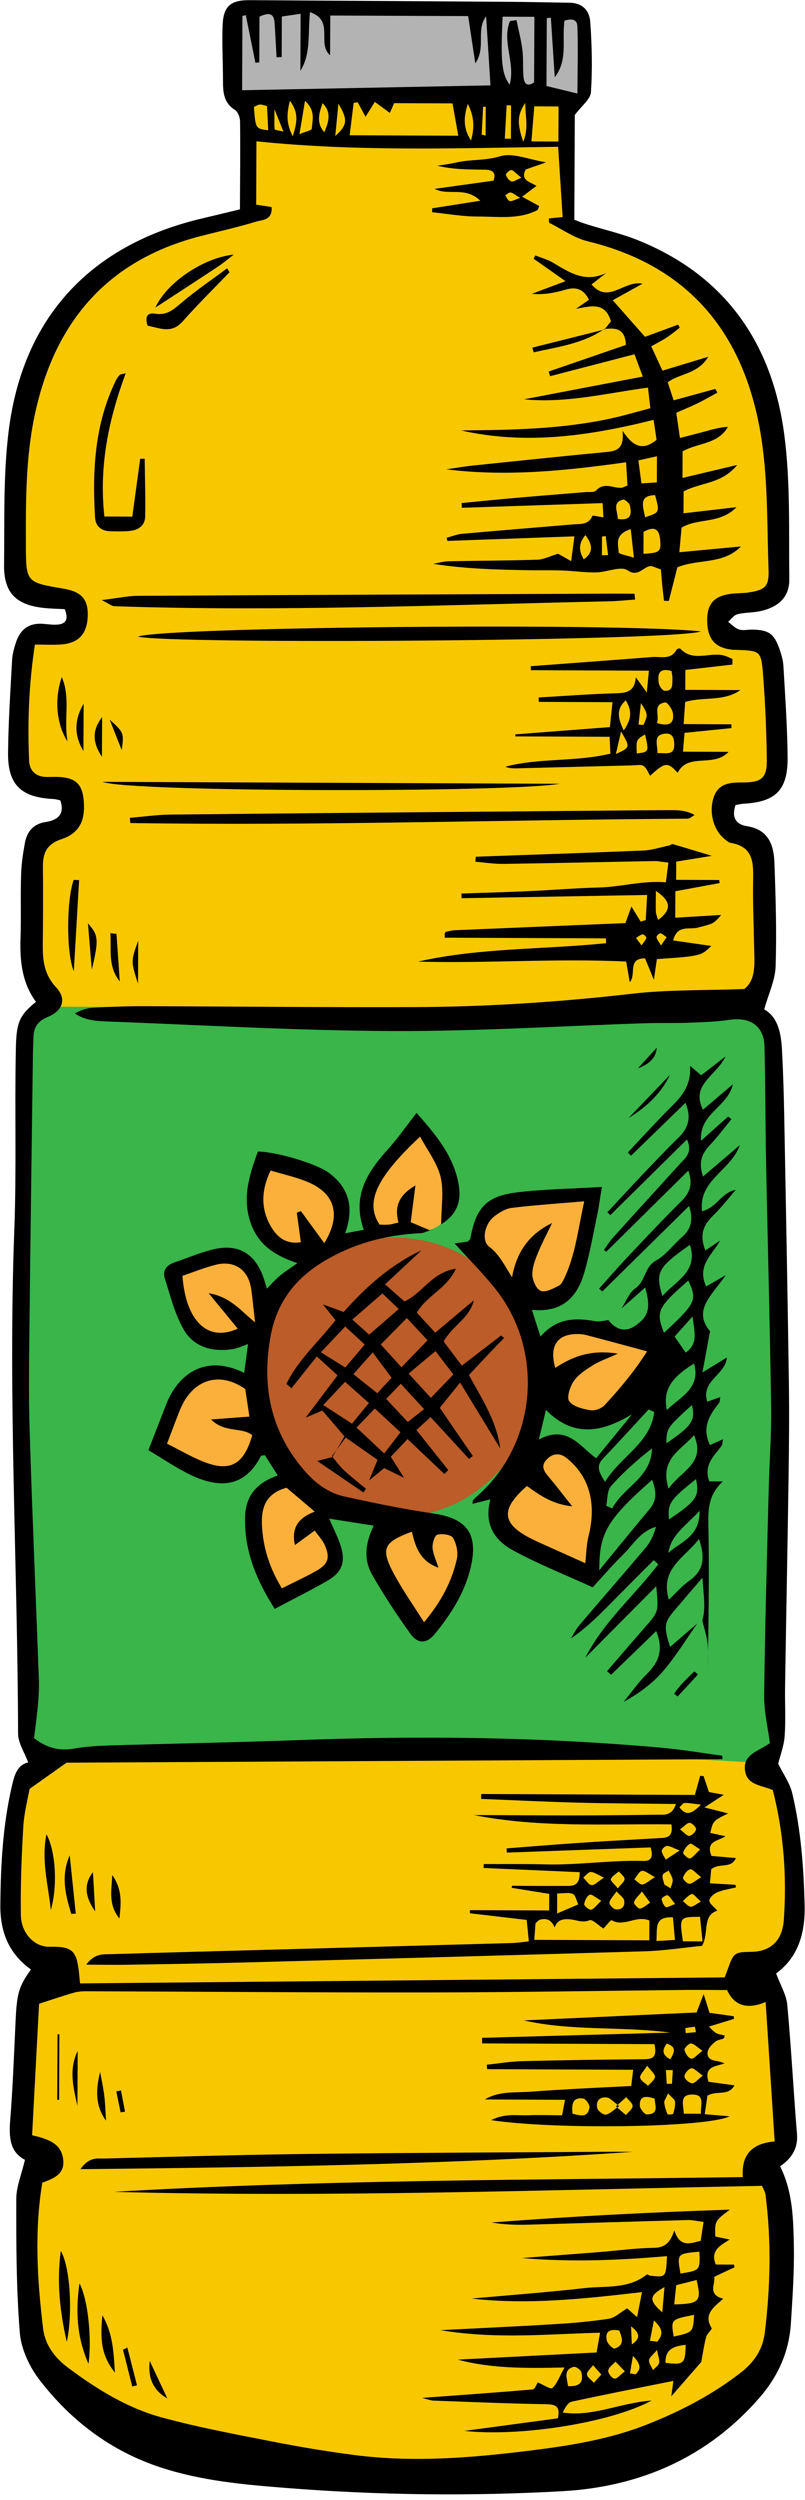 <?xml version="1.0" encoding="UTF-8"?><svg xmlns="http://www.w3.org/2000/svg" xmlns:xlink="http://www.w3.org/1999/xlink" height="859.1" preserveAspectRatio="xMidYMid meet" version="1.0" viewBox="361.6 71.4 276.8 859.1" width="276.8" zoomAndPan="magnify"><g fill-rule="evenodd"><g id="change1_1"><path d="M 446.168 104.176 L 555.07 105.445 L 557.621 148.035 C 557.621 148.035 602.004 157.402 614.188 180.902 C 626.379 204.402 630.195 272.457 630.195 272.457 C 630.195 272.457 618.578 278.375 616.695 278.656 C 614.812 278.938 602.301 285.305 610.582 289.191 C 618.859 293.078 625.133 292.141 627.129 294.727 C 629.117 297.312 627.645 340.824 627.645 340.824 L 611.715 345.781 L 612.344 358.516 L 621.785 361.586 L 623.148 413.328 L 614.113 417.254 C 614.113 417.254 622.727 416.922 625.773 428.652 C 628.812 440.383 628.688 670.004 628.688 670.004 C 628.688 670.004 620.051 678.68 623.105 679.824 C 626.164 680.969 631.387 683.711 632.125 686.484 C 632.867 689.262 633.207 736.348 633.207 736.348 C 633.207 736.348 616.715 750.363 620.32 753.031 C 623.93 755.695 627.16 755.852 629.355 761.938 C 631.551 768.02 632.645 807.297 632.645 807.297 C 632.645 807.297 622.188 812.395 625.715 816.676 C 629.242 820.957 629.785 858.715 629.785 858.715 C 629.785 858.715 629.656 889.844 600.273 907.727 C 570.891 925.609 452.977 930.496 419.289 911.191 C 385.602 891.883 373.938 891.07 371.668 863.188 C 369.402 835.309 374.168 811.504 374.168 811.504 C 374.168 811.504 367.91 814.688 368.277 791.543 C 368.652 768.398 375.168 752.027 376.77 749.863 C 378.367 747.695 372.422 744.418 369.535 742.285 C 366.652 740.156 363.645 709.508 364.895 696.488 C 366.145 683.473 374.562 681.891 375.426 676.949 C 376.289 672.008 369.184 669.551 368.895 654.84 C 368.613 640.133 368.68 427.188 368.68 427.188 C 368.68 427.188 374.941 420.113 376.844 417.34 C 378.742 414.566 372.508 411.113 372.91 406.078 C 373.316 401.047 375.867 359.562 375.867 359.562 C 375.867 359.562 387.41 354.262 385.652 348.066 C 383.895 341.867 372.852 340.629 372.852 340.629 C 372.852 340.629 365.484 334.027 366.859 322.801 C 368.238 311.574 371.961 290.547 371.961 290.547 C 371.961 290.547 380.766 290.715 384.145 286.727 C 387.523 282.734 387.199 280.051 384.621 278.863 C 382.039 277.68 365.629 274.348 366.32 264.629 C 367.02 254.91 370.879 208.922 370.879 208.922 C 370.879 208.922 383.156 175.914 393.496 166.988 C 403.84 158.066 416.23 153.379 425.293 150.277 C 434.355 147.18 448.316 142.512 448.316 142.512 L 446.168 104.176" fill="#f7c800"/></g><g id="change2_1"><path d="M 376.844 417.34 L 617.285 417.898 C 617.285 417.898 627.527 420.602 628.027 434.809 C 628.527 449.016 628.992 637.008 628.992 637.008 L 627.902 673.266 L 620.434 677.016 L 542.922 672.742 L 377.469 675.297 C 377.469 675.297 369.344 673.254 370.98 666.184 C 372.621 659.113 370.055 595.203 370.055 595.203 L 371.844 421.715 C 371.844 421.715 372.105 418.613 376.844 417.34" fill="#39b54a"/></g><g id="change3_1"><path d="M 536.098 573.281 C 520.336 594.621 490.246 599.145 468.906 583.379 C 447.559 567.609 443.039 537.527 458.812 516.184 C 474.574 494.84 504.656 490.32 526.004 506.09 C 547.348 521.855 551.867 551.938 536.098 573.281" fill="#bb5c29"/></g><g id="change4_1"><path d="M 531.34 504.441 C 531.34 504.441 521.215 499.984 528.836 490.695 C 536.457 481.398 565.16 482.953 565.16 482.953 C 565.16 482.953 558.145 525.188 545.234 518.109 C 532.328 511.031 531.34 504.441 531.34 504.441" fill="#fbb03b"/></g><g id="change4_2"><path d="M 552.734 542.73 C 552.734 542.73 545.973 536.035 551.93 531.555 C 557.887 527.074 576.574 527.086 589.551 535.352 C 589.551 535.352 575.703 558.945 564.398 558.906 C 553.098 558.867 552.734 542.73 552.734 542.73" fill="#fbb03b"/></g><g id="change4_3"><path d="M 543.484 574.434 C 543.484 574.434 549.461 565.062 556.766 570.27 C 564.066 575.473 569.789 585.363 568.773 591.605 C 567.754 597.844 564.547 612.668 564.547 612.668 C 564.547 612.668 542.535 602.828 537.895 599.395 C 533.246 595.965 530.574 583.98 543.484 574.434" fill="#fbb03b"/></g><g id="change4_4"><path d="M 510.574 596.227 C 510.574 596.227 518.473 595.262 521.035 600.738 C 523.594 606.219 514.699 628.746 506.699 631.902 C 498.699 635.059 489.938 604.215 489.938 604.215 C 489.938 604.215 495.895 591.039 510.574 596.227" fill="#fbb03b"/></g><g id="change4_5"><path d="M 472.539 594.008 C 472.539 594.008 479.117 608.129 476.695 610.117 C 474.277 612.109 456.984 620.68 456.984 620.68 C 456.984 620.68 444.211 597.824 450.492 588.301 C 456.773 578.773 463.664 577.633 472.539 594.008" fill="#fbb03b"/></g><g id="change4_6"><path d="M 450.586 562.859 C 450.586 562.859 449.859 579.703 437.441 578.094 C 425.027 576.48 415.539 566.824 415.539 566.824 C 415.539 566.824 423.426 543.363 433.938 542.438 C 444.441 541.512 452.094 552.637 450.586 562.859" fill="#fbb03b"/></g><g id="change4_7"><path d="M 448.934 528.012 C 448.934 528.012 438.492 534.473 431.965 530.781 C 425.434 527.09 422.523 507.75 422.523 507.75 C 422.523 507.75 440.723 497.949 446.246 505.055 C 451.77 512.156 451.289 526.355 448.934 528.012" fill="#fbb03b"/></g><g id="change4_8"><path d="M 467.891 502.348 C 467.891 502.348 454.176 500.715 451.207 489.645 C 448.234 478.57 453.496 470.176 453.496 470.176 C 453.496 470.176 476.242 476.211 478.168 481.789 C 480.094 487.367 478.691 504.094 467.891 502.348" fill="#fbb03b"/></g><g id="change4_9"><path d="M 490.93 493.672 C 490.93 493.672 482.375 488.109 489.828 476.23 C 497.281 464.355 506.176 458.453 506.176 458.453 C 506.176 458.453 527.086 492.039 507.438 494.34 L 490.93 493.672" fill="#fbb03b"/></g><g id="change5_1"><path d="M 443.523 104.422 L 562.422 106.02 L 561.273 76.191 L 442.105 72.77 L 443.523 104.422" fill="#b3b3b3"/></g><g id="change6_1"><path d="M 614.508 348.047 C 613.02 352.473 614.809 354.73 618.465 355.305 C 625.707 356.438 627.648 361.609 627.879 367.664 C 628.316 379.602 628.688 391.578 628.297 403.516 C 628.137 408.238 625.871 412.891 624.379 418.234 C 629.211 421.02 630.203 426.609 630.5 432.379 C 630.902 439.922 631.117 447.457 631.262 455 C 631.836 485.434 632.414 515.855 632.855 546.289 C 633.016 557.211 632.914 568.137 632.75 579.062 C 632.402 602.992 631.922 626.926 631.551 650.844 C 631.453 656.555 631.805 662.297 631.406 667.977 C 631.148 671.434 629.824 674.824 629.184 677.457 C 630.906 680.996 633.199 684.141 634.023 687.637 C 637.031 700.34 637.969 713.281 638.27 726.328 C 638.484 736.129 635.789 744.207 628.465 749.539 C 629.926 753.488 631.969 756.828 632.305 760.336 C 633.676 775.09 634.43 789.906 635.645 804.684 C 636.051 809.742 633.758 813.113 629.844 815.805 C 634.254 824.656 634.379 834.039 634.57 843.273 C 634.73 852.105 634.102 860.953 633.547 869.789 C 632.93 879.426 629.273 887.789 622.887 895.172 C 604.93 915.902 581.652 925.949 555 927.453 C 523.336 929.219 491.621 928.836 459.938 926.336 C 445.375 925.195 430.945 923.895 416.953 919.324 C 399.801 913.719 386.023 903.289 375.191 889.211 C 371.695 884.668 368.848 878.562 368.406 872.945 C 367.184 857.707 367.172 842.352 367.195 827.031 C 367.203 822.773 369.035 818.52 370.176 813.578 C 364.961 810.898 364.648 805.797 365.109 799.984 C 366.035 788.32 366.441 776.625 367.004 764.938 C 367.438 756.312 368.152 753.883 372.234 748.188 C 364.711 742.758 361.645 735.426 361.723 726.07 C 361.836 712.23 362.57 698.539 365.715 685.02 C 366.562 681.328 367.57 677.863 371.301 677.02 C 370.023 673.566 367.816 670.355 367.816 667.129 C 367.664 609.449 364.348 551.789 366.52 494.078 C 367.297 473.543 366.629 452.957 367.039 432.422 C 367.227 423.156 367.863 420.617 373.973 415.668 C 369.141 409.117 368.387 401.539 368.66 393.645 C 368.906 386.387 368.613 379.105 368.859 371.859 C 368.961 368.246 369.512 364.633 370.156 361.078 C 370.875 357.188 372.992 354.547 377.262 353.879 C 381.348 353.246 383.992 351.297 382.332 346.422 C 381.48 346.25 380.738 346.008 379.996 345.969 C 368.887 345.449 364.281 341.105 364.371 330.199 C 364.469 319.547 365.18 308.898 365.754 298.246 C 365.863 296.219 366.441 294.168 367.07 292.203 C 368.516 287.691 371.566 285.371 376.465 285.77 C 378.273 285.918 380.137 286.223 381.906 285.969 C 384.668 285.559 385.02 283.656 383.863 280.734 C 381.57 280.602 379.004 280.566 376.457 280.285 C 367.043 279.215 362.891 275.035 362.996 265.547 C 363.184 250.219 362.688 234.754 364.566 219.602 C 369.398 180.461 392.664 155.535 431.055 146.469 C 435.555 145.418 440.035 144.32 444.102 143.34 C 444.145 132.797 444.266 122.945 444.145 113.098 C 444.137 111.746 443.398 109.797 442.359 109.148 C 438.348 106.629 438.277 102.863 438.27 98.875 C 438.273 92.629 437.902 86.379 438.141 80.133 C 438.387 73.535 440.875 71.422 447.414 71.457 C 477.32 71.641 507.25 71.82 537.168 72.023 C 543.891 72.078 550.617 72.242 557.344 72.332 C 561.301 72.379 564.246 74.43 564.559 78.973 C 565.133 86.988 565.32 95.102 564.797 103.105 C 564.617 105.535 561.559 107.789 559.242 110.918 C 559.191 121.949 559.145 134.145 559.086 146.922 C 560.383 147.387 561.98 148.059 563.641 148.562 C 569.34 150.34 575.211 151.66 580.73 153.863 C 610.961 165.941 627.109 189.316 631.262 220.664 C 633.434 237.062 632.797 253.848 633.004 270.465 C 633.082 276.535 629.305 280.09 622.859 281.441 C 620.328 281.977 617.645 281.84 615.148 282.477 C 613.934 282.777 612.996 284.176 611.949 285.078 C 613.215 285.996 614.375 287.289 615.789 287.734 C 617.199 288.16 618.879 287.711 620.445 287.754 C 625.914 287.879 627.758 289.145 629.605 294.355 C 630.297 296.305 630.879 298.379 630.992 300.43 C 631.582 310.805 632.328 321.188 632.422 331.578 C 632.551 342.883 628.312 347.004 617.176 347.594 C 616.422 347.629 615.672 347.836 614.508 348.047 Z M 609.945 674.719 C 609.977 675.113 609.996 675.512 610.027 675.91 C 534.355 676.316 458.695 676.723 384.473 677.117 C 380.102 680.211 376.523 682.746 371.773 686.117 C 371.195 689.406 369.895 694.227 369.613 699.098 C 369.012 709.211 368.621 719.355 368.773 729.48 C 368.867 735.855 373.578 740.457 378.539 740.367 C 386.402 740.207 387.941 741.551 388.77 749.328 C 388.922 750.738 389.043 752.156 389.113 752.961 C 463.395 752.27 536.938 751.582 610.777 750.895 C 611.043 750.18 611.418 749.246 611.77 748.273 C 613.867 742.383 614.117 742.195 619.926 742.113 C 626.578 742.02 630.613 738.289 631.113 731.152 C 632.191 716.035 631.055 701.098 627.328 686.52 C 623.383 684.797 618.234 684.906 617.738 679.473 C 617.25 674.152 622.359 673.254 626.328 670.379 C 625.645 665.09 624.293 659.527 624.359 653.992 C 624.637 630.59 625.312 607.18 625.902 583.777 C 626.137 574.16 626.887 564.535 626.758 554.938 C 626.348 526.844 625.57 498.766 625.02 470.68 C 624.762 457.414 624.805 444.148 624.465 430.902 C 624.285 423.98 619.527 420.801 612.555 421.832 C 607.691 422.547 602.734 422.672 597.812 422.859 C 593.148 423.027 588.465 422.855 583.797 423.004 C 554.684 423.949 525.57 425.816 496.461 425.695 C 463.969 425.559 431.477 423.672 398.988 422.422 C 395.086 422.273 391.008 422.199 387.363 419.641 C 389.449 418.48 391.559 417.797 393.691 417.68 C 399.402 417.367 405.133 417.156 410.844 417.16 C 441.797 417.242 472.758 417.59 503.711 417.477 C 528.957 417.398 554.094 415.734 579.191 412.852 C 591.441 411.449 603.891 411.77 617.496 411.266 C 621.746 408.027 620.992 402.129 620.902 396.453 C 620.773 389.172 620.453 381.91 620.551 374.637 C 620.637 368.488 621.082 362.426 612.871 361.051 C 612.152 360.934 611.508 360.312 610.895 359.836 C 606.992 356.812 605.34 350.738 606.906 345.688 C 608.488 340.598 612.391 340.266 616.84 340.281 C 623.621 340.305 625.379 338.734 625.27 332.121 C 625.137 322.512 624.734 312.879 623.984 303.301 C 623.336 295.016 623.055 295.031 614.953 294.719 C 614.441 294.703 613.918 294.727 613.402 294.668 C 607.477 294.027 604.852 291.004 604.766 284.75 C 604.688 278.961 607.051 276.219 612.93 275.457 C 614.98 275.184 617.102 275.305 619.141 274.98 C 624.672 274.102 626.07 272.883 625.871 267.398 C 625.336 252.328 625.691 237.098 623.441 222.27 C 618.09 187.277 599.605 163.055 563.727 154.328 C 559.086 153.203 554.902 150.203 550.547 148.008 C 550.305 147.891 550.395 147.148 550.301 146.469 C 551.777 146.324 553.238 146.184 555.059 145.996 C 554.539 137.934 554.047 130.043 553.52 121.836 C 518.746 122.305 484.535 123.555 449.777 119.957 C 449.742 127.492 449.723 134.441 449.684 141.734 C 451.301 141.988 453.184 142.273 454.984 142.547 C 455.344 147.113 451.855 146.906 449.734 147.539 C 443.535 149.422 437.18 150.855 430.887 152.453 C 399.074 160.52 380.812 181.336 373.789 212.875 C 370.41 228.004 370.461 243.336 370.504 258.684 C 370.539 271.516 370.598 271.52 383.504 273.695 C 389.59 274.73 391.926 277.348 391.773 282.945 C 391.586 289.324 388.57 292.551 382.234 292.891 C 379.492 293.047 376.73 292.895 373.598 292.887 C 371.48 306.82 371.062 319.77 371.605 332.754 C 371.746 336.285 373.969 338.418 377.77 338.402 C 379.07 338.398 380.371 338.324 381.672 338.383 C 387.688 338.637 390.016 340.926 390.422 346.926 C 390.883 353.441 388.938 357.688 382.688 359.789 C 377.25 361.613 376.277 364.945 376.348 369.789 C 376.473 378.625 376.383 387.461 376.312 396.289 C 376.273 401.574 376.855 406.367 380.863 410.645 C 384.562 414.59 383.301 418.68 377.969 420.879 C 374.477 422.32 373.18 424.523 373.098 427.953 C 373.055 429.773 372.945 431.586 372.922 433.41 C 372.527 463.84 372.078 494.285 371.758 524.719 C 371.617 537.457 371.395 550.215 371.789 562.949 C 372.676 591.547 373.922 620.125 374.973 648.715 C 375.07 651.559 374.898 654.414 374.645 657.238 C 374.27 661.266 373.719 665.266 373.309 668.68 C 378.137 672.418 382.449 673.098 387.32 672.238 C 391.402 671.512 395.602 671.309 399.762 671.176 C 421.34 670.523 442.922 670.148 464.492 669.348 C 506.141 667.793 547.73 668.258 589.246 671.996 C 596.168 672.605 603.055 673.793 609.945 674.719 Z M 627.973 807.273 C 626.91 790.918 625.906 775.461 624.871 759.348 C 617.895 762.312 613.754 760.027 611.613 755.25 C 606.391 755.23 601.984 755.16 597.59 755.203 C 568.188 755.5 538.801 756.023 509.387 756.062 C 470.102 756.121 430.824 755.785 391.531 755.656 C 390.035 755.652 388.473 755.734 387.047 756.133 C 383.469 757.145 379.93 758.379 375.039 759.953 C 374.289 774.152 373.469 789.551 372.637 805.133 C 378.262 806.465 382.852 807.961 383.355 813.762 C 383.793 818.754 379.734 820.078 376.133 821.457 C 373.375 838.441 374.422 855.02 376.422 871.57 C 377.109 877.238 380.414 881.594 385.004 885.023 C 394.871 892.402 405.344 898.871 417.227 902.109 C 429.727 905.512 442.516 907.895 455.246 910.391 C 464.672 912.238 474.16 913.828 483.688 915.055 C 503.719 917.617 523.664 916.008 543.598 913.531 C 557.535 911.809 571.336 909.637 584.516 904.359 C 595.945 899.805 606.719 894.184 616.441 886.605 C 620.926 883.109 623.879 878.742 624.586 872.934 C 626.512 857.125 626.867 841.316 624.809 825.488 C 624.684 824.531 624.078 823.637 623.617 822.527 C 549.184 823.926 474.977 826.539 400.723 824.586 C 472.602 820.391 544.586 820.523 617.023 819.52 C 616.52 812.465 619.5 807.98 627.973 807.273 Z M 468.188 75.57 C 467.418 83.32 468.551 89.812 464.891 95.742 C 464.918 89.352 464.941 82.969 464.973 76.121 C 462.438 76.504 460.773 76.742 458.508 77.086 C 458.488 82.008 458.469 86.512 458.453 91.012 C 457.871 91.031 457.289 91.066 456.699 91.102 C 456.473 87.133 456.277 83.16 456.008 79.188 C 455.758 75.688 453.863 75.777 450.816 77.109 C 450.797 82.371 450.773 87.598 450.754 92.832 C 450.312 92.875 449.871 92.922 449.426 92.973 C 448.316 87.512 447.219 82.062 446.117 76.598 C 445.73 76.691 445.352 76.785 444.957 76.879 C 444.926 85.395 444.887 93.914 444.852 102.406 C 473.812 101.84 501.742 101.289 530.254 100.738 C 529.723 92.262 529.23 84.645 528.75 77.027 C 525.121 81.836 528.84 87.633 525.035 93.168 C 524.121 87.113 523.352 82.059 522.578 76.93 C 506.684 76.871 491.23 76.805 475.164 76.738 C 475.137 81.406 475.129 85.602 475.105 90.402 C 470.426 86.305 476.746 78.477 468.188 75.57 Z M 481.836 117.883 C 494.711 117.941 506.738 117.988 519.184 118.039 C 518.531 114.379 517.867 110.691 517.191 106.93 C 510.062 106.906 503.484 106.879 497.117 106.848 C 496.371 108.562 495.855 109.742 495.66 110.199 C 493.734 108.789 492.102 107.594 490.473 106.406 C 489.379 108.168 488.297 109.922 487.301 111.52 C 486.57 110.164 485.578 108.363 484.59 106.547 C 484.145 106.613 483.672 106.688 483.203 106.758 C 482.789 110.176 482.359 113.598 481.836 117.883 Z M 560.145 103.535 C 560.172 95.348 560.41 87.895 560.129 80.461 C 560.023 77.641 557.684 77.922 555.703 78.48 C 554.746 85.238 556.961 91.992 552.355 97.949 C 551.906 91.129 551.449 84.297 551.016 77.477 C 550.539 77.527 550.078 77.586 549.613 77.641 C 549.574 85.402 549.539 93.172 549.504 100.957 C 553.477 101.926 556.648 102.68 560.145 103.535 Z M 536.953 78.648 C 537.691 78.535 538.445 78.426 539.195 78.309 C 539.891 81.723 540.801 85.109 541.23 88.547 C 541.613 91.621 541.305 94.789 541.609 97.875 C 541.926 101.148 543.742 100.773 545.242 99.699 C 545.285 92.008 545.309 84.82 545.352 77.176 C 541.34 77.16 537.879 77.137 534.43 77.129 C 533.695 92.398 534.094 96.781 536.855 100.523 C 538.902 92.961 534.059 85.617 536.953 78.648 Z M 544.328 119.992 C 547.809 120.008 550.648 120.02 553.613 120.035 C 553.633 115.809 553.645 112.066 553.66 107.984 C 550.82 107.977 548.375 107.969 545.312 107.945 C 544.984 111.93 544.684 115.641 544.328 119.992 Z M 453.422 107.84 C 452.406 107.609 451.652 107.262 450.926 107.324 C 450.223 107.387 449.555 107.859 448.906 108.141 C 449.469 115.617 449.469 115.617 453.828 116.184 C 453.684 113.363 453.555 110.613 453.422 107.84 Z M 535.172 119.062 C 535.875 119.062 536.57 119.074 537.281 119.07 C 537.297 115.254 537.32 111.434 537.332 107.613 C 536.816 107.594 536.324 107.586 535.816 107.559 C 535.598 111.398 535.387 115.227 535.172 119.062 Z M 464.57 117.508 C 466.906 116.535 468.766 116.164 468.801 115.68 C 468.984 112.742 470.227 109.438 466.469 106.066 C 465.816 110 465.332 112.922 464.57 117.508 Z M 542.227 106.727 C 539.473 110.922 539.324 113.539 541.496 120.113 C 543.52 115.391 542.145 111.258 542.227 106.727 Z M 522.457 107.09 C 521.277 110.965 520.477 114.898 523.547 119.68 C 525.055 114.559 524.32 110.828 522.457 107.09 Z M 476.879 118.137 C 481.145 114.328 481.207 112.484 477.965 107.031 C 477.613 110.652 477.32 113.609 476.879 118.137 Z M 462.258 118.23 C 463.816 113.305 464.348 110.113 461.266 106.016 C 460.23 110.441 459.883 113.609 462.258 118.23 Z M 473.09 116.816 C 474.645 113.383 475.66 109.953 472.508 106.852 C 471.363 110.219 470.219 113.555 473.09 116.816 Z M 455.973 108.91 C 455.965 112.375 455.852 114.129 456.047 115.844 C 456.082 116.105 457.473 116.234 459.062 116.613 C 458.016 114.004 457.316 112.25 455.973 108.91 Z M 527.219 117.676 C 527.672 117.773 528.129 117.859 528.59 117.961 C 528.598 114.676 528.613 111.383 528.621 108.09 C 528.332 108.09 528.02 108.078 527.719 108.086 C 527.551 111.277 527.387 114.48 527.219 117.676" fill="inherit"/></g><g id="change6_2"><path d="M 601.359 629.273 C 597.516 634.73 594.027 640.508 589.691 645.555 C 586.031 649.844 581.363 653.273 576.039 656.211 C 578.684 652.996 581.07 649.547 584.023 646.641 C 588.145 642.605 589.855 638.273 587.227 631.887 C 581.859 637.078 576.793 641.992 571.723 646.91 C 571.254 646.496 570.805 646.074 570.336 645.66 C 574.773 640.527 579.176 635.367 583.652 630.27 C 588.086 625.184 588.105 625.199 587.246 616.48 C 578.746 625.035 570.82 633.016 562.887 641.008 C 569.152 628.672 579.746 619.707 587.969 608.934 C 587.434 608.461 586.91 607.98 586.391 607.5 C 581.805 612.09 577.215 616.68 572.656 621.297 C 568.102 625.91 563.598 630.566 557.914 634.414 C 558.867 632.891 559.648 631.223 560.809 629.875 C 568.387 620.957 576.098 612.152 583.641 603.207 C 585.312 601.219 586.441 598.781 587.156 596.066 C 581.703 597.605 579.266 602.301 575.754 605.719 C 572.219 609.164 569.012 612.934 565.395 616.848 C 556.211 612.656 546.852 608.934 538.055 604.18 C 531.77 600.785 527.863 595.199 530.242 586.617 C 527.809 587.219 525.98 587.68 524.074 588.148 C 524.152 587.668 524.07 587.113 524.289 586.871 C 525.18 585.922 526.176 585.074 527.109 584.188 C 546.109 566.273 548.543 535.711 532.387 514.871 C 528.145 509.414 523.184 504.523 517.938 498.688 C 519.754 498.422 521.078 498.234 522.406 498.047 C 522.727 497.691 523.27 497.363 523.344 496.953 C 525.23 486.441 528.879 482.379 539.422 481.125 C 548.629 480.035 557.965 479.906 568.559 479.281 C 567.855 483.48 567.492 486.41 566.871 489.266 C 565.492 495.848 564.34 502.5 562.434 508.926 C 560.008 517.176 554.891 522.535 544.492 521.508 C 545.48 524.586 546.281 527.09 547.445 530.711 C 553.051 524.23 559.512 524.172 566.332 525.418 C 567.754 525.672 569.297 525.184 570.793 525.035 C 573.379 528.34 576.586 529.387 580.145 526.898 C 584.719 523.703 585.375 520.781 583.473 513.809 C 580.645 516.309 577.98 518.652 575.316 521.004 C 576.852 518.641 577.926 515.582 580.07 514.109 C 583.605 511.68 583.117 506.84 587.113 504.609 C 590.559 502.695 593.074 499.16 596.137 496.48 C 599.211 493.77 600.105 490.586 598.539 485.809 C 588.391 495.801 578.543 505.504 568.691 515.195 C 568.328 514.871 567.965 514.531 567.609 514.195 C 570.832 510.621 573.984 506.988 577.277 503.484 C 583.352 497.059 589.395 490.594 595.676 484.383 C 598.539 481.559 600.074 478.695 598.281 473.656 C 588.664 483.156 579.363 492.348 570.066 501.539 C 569.805 501.332 569.535 501.117 569.273 500.914 C 570.27 499.531 571.148 498.047 572.285 496.797 C 579.945 488.297 587.676 479.848 595.363 471.383 C 597.234 469.324 599.852 467.578 597.828 462.934 C 588.801 471.844 580.141 480.406 571.461 488.965 C 571.117 488.637 570.781 488.309 570.438 487.977 C 574.543 483.594 578.609 479.164 582.742 474.809 C 586.703 470.664 590.629 466.504 594.727 462.516 C 598.008 459.324 599.574 455.883 597.301 450.355 C 590.852 456.617 584.73 462.574 578.598 468.527 C 578.23 468.156 577.855 467.797 577.488 467.43 C 581.629 463.023 585.727 458.559 589.938 454.203 C 594.203 449.777 599.449 446.004 598.867 437.652 C 600.672 439.199 601.516 439.898 602.691 440.91 C 604.961 439.152 607.32 437.34 611.117 434.395 C 607.664 441.348 599.031 444.035 603.301 452.75 C 606.469 450.059 609.695 447.316 613.574 444.016 C 611.879 451.828 602.008 453.875 602.633 463.41 C 606.281 460.156 609.129 457.633 611.957 455.102 C 612.352 455.395 612.723 455.691 613.102 455.98 C 610.656 458.961 608.359 462.074 605.723 464.859 C 602.984 467.75 601.617 470.801 603.348 475.695 C 607.438 472.199 611.289 468.91 615.996 464.895 C 612.758 473.871 601.766 476.797 602.98 487.637 C 608.051 486.434 609.648 481.145 614.59 480.277 C 611.973 483.281 609.523 486.496 606.652 489.266 C 603.262 492.52 602.113 496.035 604.145 501.086 C 605.895 499.91 607.551 498.797 609.211 497.699 C 606.496 502.582 601.129 506.27 604.402 513.48 C 606.012 512.551 607.73 511.547 611.145 509.57 C 606.434 516.516 599.637 521.586 605.746 528.848 C 604.977 532.996 604.215 537.121 603.137 543.012 C 606.918 540.707 609.008 539.438 611.527 537.895 C 611.086 543.875 602.535 545.797 604.773 553.074 C 606.219 552.57 607.531 552.105 609.27 551.488 C 609.078 552.383 609.133 553.176 608.773 553.629 C 605.391 557.805 602.875 562.137 605.723 567.953 C 607.145 567.328 608.445 566.746 610.23 565.969 C 609.977 567.051 610.027 567.867 609.641 568.359 C 606.957 571.824 603.473 574.953 605.477 580.453 C 606.566 580.461 607.891 580.469 610.129 580.48 C 605.383 584.895 605.051 589.652 605.164 595.102 C 605.535 612.215 605.191 629.367 604.961 646.535 C 604.973 643.145 605.246 639.73 604.922 636.383 C 604.672 633.637 603.723 630.953 603.078 628.246 C 604.422 623.754 603.438 619.414 603.152 613.535 C 600.691 616.398 599.367 617.922 598.055 619.453 C 596.707 621.031 595.395 622.617 594.031 624.172 C 589.922 628.883 589.711 630.066 592.004 637.352 C 595.188 634.594 598.281 631.938 601.359 629.273 Z M 551.438 491.66 C 549.777 495.129 547.961 498.512 546.523 502.062 C 545.559 504.426 544.559 507.035 544.648 509.48 C 544.734 511.453 546.035 514.41 547.547 514.988 C 549.16 515.613 551.777 514.219 553.723 513.227 C 554.723 512.719 555.359 511.266 555.891 510.105 C 559.465 502.289 560.371 493.852 562.488 484.203 C 553.391 484.988 545.441 485.496 537.559 486.465 C 535.398 486.742 533.148 488.102 531.402 489.512 C 528.195 492.113 527.062 497.746 529.855 499.855 C 533.289 502.449 534.977 506.078 537.668 510.309 C 539.281 501.191 543.922 495.328 551.438 491.66 Z M 542.789 582.039 C 533.527 590.098 534.113 595.047 544.395 600.211 C 545.086 600.551 545.785 600.895 546.492 601.215 C 551.672 603.551 556.855 605.879 562.855 608.57 C 563.211 605.395 563.234 602.191 563.992 599.184 C 565.984 591.289 565.344 583.742 561.41 577.836 C 560.008 575.73 558.188 573.758 556.164 572.234 C 553.781 570.426 551.191 570.969 549.27 573.281 C 547.578 575.312 548.703 577.035 550.152 578.754 C 552.609 581.672 554.93 584.695 558.363 589.031 C 551.363 588.254 547.281 585.223 542.789 582.039 Z M 574.031 536.559 C 569.941 538.41 567.48 539.246 565.367 540.602 C 563 542.105 560.43 543.75 558.898 545.98 C 557.59 547.887 556.379 551.621 557.336 552.918 C 558.699 554.773 562.016 555.57 564.633 555.996 C 566.152 556.25 568.461 555.387 569.547 554.215 C 574.715 548.605 579.652 542.793 584.105 535.766 C 576.527 533.734 569.852 531.902 563.148 530.16 C 561.91 529.836 560.566 529.773 559.277 529.836 C 552.973 530.148 550.473 534.234 552.527 541.445 C 558.527 537.484 564.902 535.094 574.031 536.559 Z M 585.82 579.91 C 570.238 593.723 567.637 598.184 567.664 610.988 C 573.609 603.746 579.281 596.766 585.051 589.863 C 587.508 586.914 587.352 583.852 585.82 579.91 Z M 546.891 566.055 C 556.703 560.879 560.93 568.434 566.59 572.508 C 570.945 567.172 574.934 562.289 578.914 557.402 C 568.574 563.562 558.852 565.562 549.316 555.883 C 548.562 559.027 547.98 561.512 546.891 566.055 Z M 586.562 556.605 C 585.918 556.309 585.281 556.008 584.645 555.715 C 579.41 561.367 574.219 567.09 568.895 572.676 C 566.562 575.129 567.387 577.133 569.645 580.602 C 575.129 571.707 585.273 567.312 586.562 556.605 Z M 591.57 621.117 C 594.215 618.625 596.215 616.273 598.656 614.559 C 603.723 611 604.082 606.559 601.961 600.223 C 596.918 606.828 588.438 610.391 591.57 621.117 Z M 589.914 529.406 C 600.988 519.074 601.383 518.195 598.285 511.426 C 587.582 520.762 587.062 522.172 589.914 529.406 Z M 591.484 582.977 C 595.828 576.699 604.422 574.246 600.25 564.574 C 595.645 569.801 588.281 572.77 591.484 582.977 Z M 570.031 588.84 C 570.73 589.137 571.441 589.434 572.141 589.73 C 575.93 582.383 585.637 579.141 585.777 569.141 C 580.637 573.094 575.855 577.355 571.66 582.129 C 570.312 583.664 570.527 586.559 570.031 588.84 Z M 598.844 499.148 C 587.812 506.93 586.883 508.59 589.359 516.777 C 593.949 511.512 601.766 508.457 598.844 499.148 Z M 600.27 539.945 C 592.176 544.898 589.504 549.258 590.898 555.93 C 595.648 551.293 602.594 548.5 600.27 539.945 Z M 591.637 593.531 C 601.137 587.129 602.176 585.57 600.926 579.656 C 591.895 586.871 591.141 588 591.637 593.531 Z M 590.73 567.355 C 599.48 561.461 600.848 559.422 599.512 554.215 C 590.848 562.09 590.848 562.09 590.73 567.355 Z M 597.367 536.184 C 601.734 533.191 600.402 529.254 599.727 523.777 C 596.969 526.867 595.203 528.855 593.555 530.695 C 595.047 532.848 596.148 534.441 597.367 536.184 Z M 602.156 590.539 C 597.391 595.746 592.324 598.785 591.398 605.039 C 595.516 601.238 602.34 599.547 602.156 590.539" fill="inherit"/></g><g id="change6_3"><path d="M 490.105 595.656 C 484.551 594.789 479.996 594.07 474.781 593.25 C 476.277 596.723 477.793 599.609 478.766 602.668 C 480.496 608.121 479.195 611.699 474.262 614.543 C 468.469 617.887 462.461 620.863 456.059 624.266 C 449.852 614.496 445.469 604.277 445.887 592.387 C 446.125 585.227 450.023 580.91 457.113 578.418 C 455.418 575.746 453.977 573.488 452.676 571.441 C 451.758 571.609 451.371 571.574 451.312 571.707 C 445.703 582.84 436.527 583.031 426.152 577.73 C 421.594 575.402 417.312 572.52 412.629 569.719 C 414.852 564 416.805 558.992 418.75 553.98 C 422.574 544.18 431.676 536.367 445.574 543.16 C 445.992 540.039 446.391 537.105 446.898 533.273 C 444.719 533.996 443.191 534.754 441.574 535.004 C 434.574 536.059 428.148 534.332 424.645 528.074 C 421.66 522.734 420.121 516.547 418.262 510.645 C 417.445 508.066 418.844 506.145 421.473 505.25 C 425.648 503.824 429.734 502.109 433.98 500.957 C 443.352 498.402 449.449 501.902 452.469 511.238 C 452.711 511.98 452.906 512.734 453.348 514.219 C 455.016 512.547 456.305 511.07 457.789 509.832 C 459.379 508.496 461.152 507.383 463.859 505.453 C 455.406 502.676 450.352 498.684 447.895 491.914 C 444.727 483.18 447.328 475.121 450.289 467.113 C 456.801 467.172 470.602 471.34 474.73 474.453 C 481.555 479.594 483.477 486.293 480.266 495.199 C 482.68 494.742 484.285 494.449 486.699 493.996 C 482.562 482.523 487.852 474.23 494.938 466.398 C 498.367 462.605 501.297 458.355 504.844 453.828 C 511.098 460.973 516.953 467.789 519.016 476.945 C 520.355 482.855 519.676 488.184 513.297 492.098 C 513.32 486.234 514.289 480.77 513.098 475.828 C 511.934 471.004 508.566 466.711 506.055 461.961 C 491.504 475.613 486.859 484.285 492.102 492.219 C 492.953 492.223 494.184 492.316 495.395 492.211 C 496.371 492.121 497.336 491.777 498.629 491.488 C 497.227 486.25 498.484 482.25 504.449 478.754 C 503.816 483.621 503.352 487.297 502.82 491.379 C 504.539 492.102 506.566 492.961 509.449 494.176 C 507.785 494.734 507.164 495.102 506.52 495.129 C 494.102 495.738 482.461 498.812 471.836 505.523 C 462.539 511.402 456.664 519.535 454.672 530.398 C 451.645 546.82 454.262 561.895 464.98 575.211 C 469.035 580.25 473.77 584.262 480.062 585.648 C 490.188 587.887 500.371 589.984 510.625 591.484 C 521.672 593.105 525.906 598.078 523.688 608.898 C 521.816 618.02 516.938 625.754 511.137 632.844 C 508.293 636.328 505.305 636.379 502.703 632.785 C 497.996 626.289 493.586 619.527 489.594 612.574 C 486.551 607.309 487.199 601.586 490.105 595.656 Z M 445.93 548.719 C 437.074 542.492 427.703 545.234 423.367 556.16 C 421.957 559.73 420.621 563.32 419.027 567.496 C 423.77 569.844 427.98 572.414 432.531 574.055 C 441.062 577.129 445.566 574.316 448.336 564.562 C 444.715 561.68 438.93 563.914 434.164 559.176 C 439.402 558.781 443.117 558.508 447.363 558.184 C 446.879 554.922 446.379 551.703 445.93 548.719 Z M 458.535 617.203 C 462.859 615.02 466.617 613.301 470.223 611.281 C 474.438 608.934 475.191 606.75 473.289 602.348 C 472.523 600.598 471.078 599.137 469.805 597.344 C 467.348 599.141 465.371 600.598 463.004 602.332 C 461.617 595.977 464.664 592.805 469.82 590.848 C 466.262 587.832 463.148 585.188 460.145 582.633 C 453.184 584.512 451.34 589.191 451.676 595.652 C 452.082 603.32 454.301 610.285 458.535 617.203 Z M 507.398 628.859 C 513.137 622 516.949 615.012 518.695 607.086 C 519.195 604.824 518.559 601.863 517.363 599.863 C 516.691 598.742 513.66 598.336 512.004 598.758 C 511.07 599.008 510.23 601.684 510.324 603.191 C 510.465 605.336 511.512 607.41 512.348 610.109 C 505.883 607.816 504.438 602.789 503.227 597.734 C 493.512 601.32 492.422 603.473 496.91 611.98 C 499.906 617.637 503.66 622.898 507.398 628.859 Z M 465.047 498.266 C 464.551 494.641 464.102 491.391 463.652 488.121 C 464.129 487.945 464.594 487.762 465.062 487.578 C 467.703 491.191 470.355 494.816 473.109 498.586 C 479.008 488.98 476.891 481.496 467.328 477.527 C 463.336 475.867 459.031 474.945 454.645 473.617 C 451.453 480.281 451.207 486.586 454.594 492.59 C 456.602 496.152 459.605 499.113 465.047 498.266 Z M 424.336 509.816 C 425.445 525.355 433.039 532.715 443.348 527.961 C 440.289 524.234 437.316 520.617 433.355 515.793 C 440.887 517.051 444.309 521.785 449.301 525.809 C 448.777 521.25 448.48 517.793 447.977 514.355 C 447.023 507.758 442.27 504.391 435.809 506.004 C 431.863 506.988 428.055 508.555 424.336 509.816" fill="inherit"/></g><g id="change6_4"><path d="M 569.453 184.637 C 570.188 183.703 570.918 182.762 571.68 181.797 C 569.648 174.98 564.641 176.633 559.641 177.523 C 561.043 176.551 562.438 175.578 564.117 174.426 C 562.426 170.926 559.91 169.805 556.105 170.926 C 552.414 172.008 548.629 172.762 544.441 172.379 C 548.004 171.039 551.562 169.711 556.055 168.02 C 552.023 165.188 548.562 162.754 545.102 160.316 C 545.297 159.934 545.473 159.555 545.664 159.172 C 547.711 159.996 549.898 160.559 551.754 161.668 C 557.41 165.055 562.918 168.734 570.094 165.148 C 568.492 166.406 566.879 167.668 564.996 169.145 C 570.879 176 575.914 167.703 582.566 168.867 C 578.648 171.043 575.676 172.699 572.289 174.574 C 575.965 178.742 579.578 182.828 583.383 187.145 C 587.203 185.738 590.988 184.34 594.77 182.953 C 594.965 183.301 595.16 183.66 595.348 184.012 C 593.855 185.141 592.395 186.371 590.824 187.398 C 589.32 188.387 587.703 189.191 585.523 190.41 C 586.758 193.078 587.898 195.547 589.391 198.766 C 594.453 197.227 599.258 195.785 605.141 193.992 C 601.496 200.02 595.445 199.617 591.203 202.77 C 591.84 204.695 592.453 206.613 593.223 208.965 C 598.238 207.59 602.898 206.324 607.547 205.051 C 607.789 205.469 608.023 205.883 608.254 206.312 C 606.035 207.523 603.859 208.816 601.59 209.926 C 599.289 211.055 596.898 212.02 594.141 213.23 C 594.52 215.887 594.887 218.371 595.395 221.902 C 598.559 221.078 601.211 220.426 603.844 219.703 C 606.477 218.984 609.09 218.219 611.906 218.078 C 608.48 224.102 601.738 223.484 596.312 226.488 C 596.309 228.969 596.293 231.688 596.273 235.629 C 602.508 234.156 608.082 232.836 615.098 231.172 C 609.656 237.828 602.449 237.105 596.652 240.285 C 596.645 242.387 596.637 244.605 596.621 247.789 C 602.555 247.102 608.078 246.465 614.855 245.68 C 609.074 251.586 601.719 249.27 595.957 252.711 C 595.754 255.004 595.516 257.562 595.188 261.168 C 602.574 260.48 609.492 259.832 616.398 259.18 C 610.113 265.527 601.691 263.352 594.516 266.355 C 593.543 270.152 592.559 274.027 591.566 277.906 C 591.02 277.887 590.473 277.871 589.914 277.844 C 589.723 276.043 589.492 274.242 589.312 272.426 C 589.145 270.648 589.012 268.863 588.863 267.078 C 587.852 266.711 587.137 266.516 586.473 266.203 C 583.363 264.695 581.633 270.285 577.422 267.391 C 575.086 265.773 570.262 268.047 566.555 268.102 C 562.719 268.168 558.895 267.582 555.055 267.445 C 551.152 267.309 547.246 267.426 543.352 267.352 C 532.465 267.141 521.586 266.891 510.516 265.152 C 512.324 264.844 514.141 264.305 515.961 264.266 C 526.109 264.055 536.266 264.062 546.402 263.73 C 548.598 263.66 550.758 262.496 553.484 261.672 C 554.109 262.027 555.535 262.828 558 264.227 C 558.426 260.988 558.73 258.684 559.113 255.707 C 543.871 256.254 529.648 256.77 515.422 257.273 C 515.352 256.918 515.266 256.551 515.188 256.188 C 516.965 255.727 518.723 254.996 520.527 254.836 C 533.227 253.691 545.926 252.68 558.617 251.602 C 561.129 251.383 563.93 251.863 565.309 248.695 C 565.434 248.406 567.539 248.973 569.094 249.18 C 568.992 247.59 568.902 245.934 568.805 244.289 C 552.398 244.836 536.406 245.355 520.406 245.891 C 520.367 245.352 520.352 244.809 520.32 244.262 C 526.961 243.633 533.605 242.949 540.254 242.375 C 547.762 241.719 555.281 241.145 562.797 240.516 C 564.09 240.402 565.914 240.688 566.57 239.961 C 569.324 236.949 572.375 239.203 575.258 239.016 C 575.754 238.988 576.219 238.668 577.359 238.254 C 577.223 235.961 577.074 233.48 576.883 230.246 C 556.117 233.172 535.77 235.246 515.039 232.68 C 518.176 232.23 521.297 231.676 524.438 231.352 C 539.699 229.766 554.953 228.172 570.23 226.711 C 573.629 226.391 576.312 225.688 575.645 219.391 C 579.465 225.312 582.93 226.16 587.363 222.543 C 587.09 220.641 586.758 218.445 586.34 215.676 C 564.168 221.227 542.316 224.352 520.105 219.301 C 537.285 219.18 554.441 218.887 571.336 215.266 C 575.863 214.301 580.32 212.969 585.211 211.691 C 584.938 209.301 584.727 207.352 584.418 204.586 C 570.031 206.535 556.152 210.039 541.781 208.617 C 555.062 206.078 568.344 203.531 582.629 200.809 C 581.48 197.707 580.648 195.477 579.773 193.137 C 569.688 195.754 560.215 198.207 550.746 200.672 C 550.582 200.125 550.426 199.598 550.262 199.07 C 559.094 196.035 567.922 192.996 576.809 189.934 C 576.598 184.27 573.246 183.953 569.336 184.484 Z M 581.105 229.605 C 581.52 232.703 581.816 234.902 582.164 237.516 C 584.188 237.375 585.824 237.281 587.457 237.164 C 587.473 233.957 587.48 231.277 587.496 228.188 C 585.207 228.699 583.516 229.07 581.105 229.605 Z M 578.488 253.23 C 572.719 255.031 574.219 258.566 574.332 261.246 C 574.355 261.766 576.98 262.191 579.574 263.051 C 579.141 259.184 578.863 256.625 578.488 253.23 Z M 582.859 261.695 C 588.418 261.426 588.949 260.934 588.613 257.004 C 588.285 253.152 586.594 252.035 582.883 254.188 C 582.883 256.488 582.875 258.777 582.859 261.695 Z M 574.031 249.723 C 579.02 250.496 578.684 247.633 578.203 245.121 C 578.031 244.27 576.363 242.898 575.777 243.074 C 572.012 244.188 573.973 246.949 574.031 249.723 Z M 583.43 249.141 C 588.469 247.504 588.469 247.504 586.855 241.555 C 581.301 241.648 582.578 245.141 583.43 249.141 Z M 562.906 255.262 C 560.703 257.848 560.402 260.418 562.336 263.617 C 566.297 260.719 564.797 257.965 562.906 255.262 Z M 568.57 262.195 C 569.273 262.18 569.988 262.172 570.688 262.16 C 570.41 259.98 570.152 257.797 569.891 255.625 C 569.453 255.676 569.031 255.723 568.598 255.766 C 568.578 257.91 568.578 260.051 568.57 262.195" fill="inherit"/></g><g id="change6_5"><path d="M 550.426 727.895 C 550.434 725.723 550.445 724.051 550.457 722.188 C 545.887 721.453 541.699 720.793 537.508 720.109 C 537.562 719.879 537.633 719.637 537.688 719.41 C 543.656 719.449 549.625 719.504 555.602 719.457 C 558.098 719.449 561.074 719.922 560.902 714.738 C 549.914 714.262 538.906 713.77 527.887 713.297 C 527.891 712.848 527.887 712.398 527.902 711.945 C 534.996 711.973 542.105 711.879 549.195 712.059 C 560.438 712.344 571.59 710.562 582.824 710.883 C 585.879 710.969 586.152 709.066 585.32 706.227 C 568.922 706.816 552.395 707.406 535.871 708.008 C 535.844 707.512 535.812 707.039 535.789 706.562 C 544.434 705.902 553.078 705.184 561.73 704.605 C 570.559 704.008 579.387 703.562 588.215 703.043 C 590.59 702.902 593.168 702.996 592.465 698.316 C 569.934 698.055 547.113 699.57 524.566 695.109 C 536.066 695.152 547.559 695.25 559.055 695.234 C 568.684 695.23 578.305 695.125 587.934 694.988 C 590.062 694.957 592.621 695.465 594.02 691.309 C 582.367 691.152 571.387 691.133 560.395 690.848 C 549.27 690.555 538.148 689.996 527.035 689.559 C 527.039 688.992 527.07 688.441 527.086 687.883 C 551.453 687.98 575.824 688.094 600.527 688.195 C 601.242 685.629 601.805 683.637 602.363 681.629 C 602.75 681.66 603.145 681.688 603.52 681.715 C 604.141 683.535 604.754 685.352 605.375 687.199 C 606.848 687.473 608.281 687.738 610.465 688.152 C 608.324 689.555 606.742 690.586 603.809 692.488 C 607.438 693.406 609.715 693.98 611.98 694.539 C 606.805 697.078 606.805 697.078 605.828 701.246 C 607.496 701.609 609.168 701.973 611.082 702.383 C 608.699 704.055 604.102 703.918 606.254 709.152 C 608.754 709.371 611.531 709.613 614.648 709.887 C 612.93 713.742 608.93 711.363 606.141 713.762 C 606.051 714.742 605.906 716.402 605.707 718.562 C 608.965 718.742 611.73 718.898 614.488 719.066 C 614.551 719.355 614.605 719.664 614.676 719.961 C 612.516 720.504 610.258 720.801 608.23 721.648 C 607.062 722.145 605.516 723.516 605.512 724.508 C 605.508 725.562 607.113 726.613 608.254 727.949 C 602.879 729.742 605.551 735.57 602.984 740.051 C 596.789 740.656 590.188 741.707 583.562 741.914 C 537.02 743.305 490.465 744.562 443.926 745.805 C 430.918 746.145 417.914 746.34 404.902 746.559 C 400.789 746.625 396.645 746.535 391.262 746.512 C 394.164 742.566 397.07 742.988 399.68 742.91 C 418.66 742.344 437.641 741.836 456.617 741.32 C 483.656 740.574 510.703 739.844 537.742 739.086 C 539.508 739.035 541.25 738.75 543.438 738.512 C 543.184 735.863 542.953 733.637 542.715 731.148 C 535.938 730.355 529.562 729.609 523.18 728.859 C 523.176 728.5 523.18 728.145 523.176 727.789 C 532.133 727.824 541.094 727.859 550.426 727.895 Z M 569.086 734.105 C 567.324 732.988 565.316 730.859 564.328 731.25 C 561.926 732.234 560.023 731.207 557.906 730.98 C 555.48 730.711 553.23 730.941 552.312 733.758 C 551.383 731.375 549.73 730.328 547.184 731.109 C 546.746 731.25 546.406 731.711 545.738 732.266 C 545.609 734.031 545.449 736.051 545.312 737.992 C 558.617 738.043 571.656 738.102 584.867 738.156 C 584.883 735.266 584.887 733.293 584.895 731.355 C 580.371 729.383 576.152 733.754 571.91 731.23 C 571.633 731.07 570.031 733.113 569.086 734.105 Z M 602.301 730.074 C 595.188 730.113 595.188 730.113 596.414 738.496 C 598.441 738.504 600.562 738.508 603.172 738.523 C 602.859 735.574 602.598 733.074 602.301 730.074 Z M 587.309 738.383 C 589.828 738.246 591.465 738.152 593.676 738.027 C 593.426 735.133 593.215 732.758 592.996 730.277 C 586.422 729.883 587.641 734.031 587.309 738.383 Z M 553.156 728.938 C 556.336 727.574 558.391 726.691 560.441 725.812 C 559.844 724.562 559.516 722.633 558.555 722.23 C 557.09 721.613 555.176 722.062 553.191 722.051 C 553.184 723.93 553.172 725.398 553.156 728.938 Z M 582.324 721.391 C 581.027 723.047 579.855 723.969 579.613 725.086 C 579.473 725.664 581.094 727.355 581.664 727.254 C 582.906 727.02 583.992 725.941 585.141 725.199 C 584.367 724.164 583.605 723.117 582.324 721.391 Z M 569.285 716.617 C 567.074 715.605 565.902 714.676 564.727 714.68 C 563.863 714.672 563.02 715.898 562.152 716.582 C 563.098 717.52 563.965 719.07 564.996 719.191 C 566.02 719.305 567.203 717.949 569.285 716.617 Z M 573.594 721.344 C 572.477 722.988 571.348 724.012 571.16 725.188 C 571.047 725.859 572.367 727.34 573.215 727.484 C 575.34 727.844 576.621 726.523 576.195 724.387 C 576.008 723.449 574.84 722.73 573.594 721.344 Z M 574.02 720.309 C 575.141 718.859 576.367 717.961 576.359 717.086 C 576.348 716.203 575.098 715.336 574.387 714.457 C 573.414 715.324 572.09 716.047 571.629 717.121 C 571.406 717.621 572.879 718.848 574.02 720.309 Z M 568.359 724.555 C 566.477 723.52 565.02 722.16 564.371 722.48 C 563.391 722.953 562.609 724.559 562.492 725.754 C 562.43 726.352 564.262 727.812 564.867 727.637 C 565.949 727.324 566.754 726.055 568.359 724.555 Z M 586.805 716.43 C 584.586 715.297 583.27 714.062 582.309 714.309 C 581.27 714.551 580.562 716.172 579.715 717.195 C 580.629 717.832 581.605 719.055 582.441 718.965 C 583.617 718.844 584.68 717.742 586.805 716.43 Z M 602.34 706.918 C 600.668 705.934 599.32 704.684 598.883 704.953 C 597.801 705.594 596.859 706.852 596.48 708.051 C 596.352 708.48 598.297 710.219 598.812 710.035 C 599.965 709.625 600.797 708.359 602.34 706.918 Z M 602.715 716.449 C 600.867 715.062 599.672 713.555 598.926 713.746 C 597.859 714.02 596.844 715.449 596.43 716.613 C 596.266 717.051 597.844 718.766 598.605 718.73 C 599.684 718.699 600.746 717.621 602.715 716.449 Z M 602.609 691.52 C 599.672 691.188 598.316 690.895 596.961 690.961 C 596.438 690.973 595.945 691.793 595.23 692.445 C 597.312 695.191 599.133 695.137 602.609 691.52 Z M 595.414 700.02 C 596.895 701.121 597.867 702.395 598.621 702.277 C 599.559 702.129 600.816 700.887 600.941 699.988 C 601.027 699.309 599.594 697.859 598.766 697.785 C 597.902 697.723 596.945 698.93 595.414 700.02 Z M 602.598 724.836 C 601.094 723.531 600.055 722.074 599.488 722.234 C 598.32 722.59 597.402 723.797 596.383 724.66 C 597.266 725.348 598.098 726.477 599.051 726.594 C 599.934 726.691 600.945 725.711 602.598 724.836 Z M 595.32 707.285 C 593.16 706.449 592.066 705.738 590.945 705.711 C 590.309 705.684 589.105 706.867 589.133 707.426 C 589.207 708.453 590.02 709.418 590.52 710.414 C 591.406 709.84 592.285 709.258 595.32 707.285 Z M 590.047 718.98 C 590.758 719.422 591.465 719.863 592.18 720.301 C 592.441 719.297 593.012 718.27 592.891 717.309 C 592.754 716.223 592 715.227 591.523 714.18 C 590.785 714.695 589.562 715.117 589.441 715.738 C 589.254 716.758 589.805 717.895 590.047 718.98 Z M 593.746 725.672 C 592.629 724.285 592.059 723.211 591.152 722.664 C 590.816 722.453 589.07 723.551 589.105 723.938 C 589.215 724.938 589.754 726.121 590.512 726.738 C 590.902 727.035 592.16 726.234 593.746 725.672" fill="inherit"/></g><g id="change6_6"><path d="M 480.047 564.973 C 477.535 562.035 475.035 559.105 472.453 556.105 C 470.852 556.777 469.637 557.301 466.73 558.527 C 470.961 552.918 474.172 548.652 477.66 544.02 C 475.422 541.957 473.375 540.082 470.551 537.508 C 467.496 541.34 464.648 544.891 461.805 548.449 C 461.227 547.938 460.66 547.438 460.094 546.934 C 464.109 538.641 471.129 532.527 476.965 525.051 C 475.836 523.621 474.633 522.129 472.656 519.652 C 475.559 520.707 477.395 521.359 479.781 522.23 C 487.328 513.723 495.844 506.031 506.52 501.055 C 502.484 504.82 498.461 508.574 494.004 512.738 C 496.949 515.34 498.812 516.996 500.656 518.621 C 507 515.691 510.152 508.574 518.352 507.375 C 515.246 514.223 508.438 516.457 504.922 522.484 C 506.824 524.555 508.859 526.758 511.262 529.352 C 515.871 525.484 520.184 521.855 524.512 518.23 C 523.121 524.355 517.219 526.82 514.145 532.383 C 515.949 534.797 517.941 537.438 520.391 540.688 C 525.016 537.125 529.453 533.727 533.887 530.316 C 534.238 530.605 534.578 530.895 534.918 531.184 C 532.996 533.172 531.055 535.141 529.16 537.145 C 527.027 539.395 524.93 541.668 522.828 543.926 C 527.398 552.168 532.34 559.781 533.617 569.148 C 529.301 562.055 524.973 554.973 519.805 546.492 C 517.18 549.75 515.145 552.262 512.816 555.172 C 516.488 560.527 520.324 566.133 524.18 571.73 C 523.734 572.059 523.309 572.398 522.871 572.723 C 518.602 568.07 514.328 563.434 509.656 558.344 C 507.98 559.883 506.555 561.188 504.789 562.805 C 508.566 567.547 512.148 572.055 515.734 576.562 C 515.285 577.012 514.836 577.457 514.379 577.898 C 510.41 574.129 506.43 570.355 501.734 565.906 C 499.641 568.121 497.902 569.945 495.973 571.977 C 497.48 574.383 498.68 576.289 500.527 579.223 C 497.754 577.863 495.875 576.941 493.703 575.883 C 492.48 576.887 491.156 577.977 488.5 580.137 C 489.754 577.094 490.387 575.566 491.418 573.055 C 487.922 570.598 484.199 567.98 480.484 565.379 Z M 511.348 535.676 C 508.121 538.375 505.223 540.797 502.109 543.402 C 505.012 546.574 507.207 548.969 509.758 551.75 C 512.562 548.836 514.852 546.473 517.496 543.723 C 515.199 540.715 513.195 538.094 511.348 535.676 Z M 488.453 553.523 C 485.605 550.992 483.148 548.805 480.258 546.238 C 477.621 549.039 475.402 551.387 472.738 554.207 C 476.41 556.586 479.352 558.5 482.633 560.617 C 484.688 558.121 486.438 555.977 488.453 553.523 Z M 492.52 533.406 C 495.211 536.367 497.234 538.598 499.637 541.242 C 502.996 537.773 505.73 534.945 508.613 531.969 C 505.961 529.102 503.914 526.906 501.488 524.309 C 498.367 527.469 495.695 530.184 492.52 533.406 Z M 484.188 561.957 C 487.48 565.035 490.355 567.727 493.707 570.855 C 495.762 568.203 497.402 566.055 499.309 563.578 C 496.293 560.789 493.684 558.375 490.48 555.406 C 488.387 557.582 486.637 559.398 484.188 561.957 Z M 488.535 530.031 C 492.145 526.898 495.199 524.254 498.703 521.223 C 496.414 519.027 494.629 517.309 493.105 515.848 C 489.438 519.027 486.211 521.832 482.738 524.852 C 485.145 526.996 486.859 528.527 488.535 530.031 Z M 480.297 527.227 C 477.242 530.449 474.824 533.012 471.93 536.074 C 474.98 537.98 477.457 539.527 480.324 541.316 C 482.738 538.461 484.801 536.039 487.016 533.414 C 484.594 531.191 482.754 529.5 480.297 527.227 Z M 496.254 544.84 C 493.844 541.613 491.938 539.059 489.758 536.129 C 487.133 539.086 485.312 541.129 483.109 543.609 C 486.059 545.949 488.559 547.941 491.336 550.16 C 493.285 548.047 494.801 546.402 496.254 544.84 Z M 507.438 555.621 C 504.156 552.059 501.945 549.664 499.395 546.895 C 497.312 549.062 495.805 550.629 494.379 552.117 C 497.051 554.965 499.309 557.363 501.816 560.027 C 503.641 558.594 505.215 557.363 507.438 555.621" fill="inherit"/></g><g id="change6_7"><path d="M 525.215 365.797 C 544.434 365.098 563.648 364.48 582.863 363.664 C 585.812 363.543 588.723 362.551 591.645 361.949 C 592.105 361.859 592.586 361.367 592.941 361.465 C 597.199 362.703 601.445 364.016 606.348 365.492 C 602.078 366.18 598.312 366.805 594.121 367.48 C 594.117 369.586 594.105 371.5 594.09 373.738 C 599.23 373.758 604.059 373.785 608.898 373.801 C 608.945 374.152 608.992 374.488 609.051 374.852 C 604.078 375.77 599.125 376.688 593.824 377.66 C 593.812 380.664 593.801 383.391 593.785 386.758 C 599.121 386.438 604.188 386.129 609.598 385.801 C 606.785 389.062 606.715 388.777 601.469 390.176 C 598.703 390.91 594.41 389.059 593.074 394.57 C 597.434 395.195 601.477 395.781 606.184 396.457 C 602.578 399.926 602.578 399.926 587.465 400.973 C 587.191 402.926 586.898 404.934 586.438 408.109 C 585.207 405.117 584.34 403.02 583.402 400.723 C 577.176 400.668 580.531 406.383 578.133 408.895 C 577.707 406.398 577.316 404.141 576.926 401.82 C 552.91 400.66 529.16 402.496 505.336 401.836 C 526.605 397.02 548.484 397.727 570.027 395.508 C 570.004 394.953 569.977 394.402 569.945 393.852 C 551.477 393.77 533.008 393.688 514.523 393.613 C 514.531 392.641 514.48 392.391 514.543 392.188 C 514.621 391.965 514.766 391.66 514.93 391.617 C 515.934 391.383 516.938 391.109 517.945 391.062 C 537.406 390.227 556.863 389.434 576.652 388.609 C 577.391 386.566 578.039 384.754 578.703 382.895 C 579.812 384.691 580.848 386.379 581.887 388.078 C 582.473 387.91 583.059 387.742 583.633 387.578 C 583.789 384.91 583.934 382.238 584.129 378.941 C 562.566 379.312 541.445 379.688 520.312 380.051 C 520.309 379.512 520.297 378.977 520.293 378.441 C 528.035 378.18 535.797 377.969 543.555 377.617 C 551.605 377.262 559.641 376.562 567.703 376.367 C 575.121 376.195 582.348 373.93 590.57 374.594 C 590.84 372.496 591.105 370.348 591.426 367.812 C 589.301 367.578 587.809 367.262 586.316 367.293 C 569.16 367.605 552.008 368.012 534.84 368.262 C 531.578 368.312 528.309 367.785 525.039 367.512 C 525.098 366.938 525.156 366.367 525.215 365.797 Z M 587.121 377.547 C 587.109 380.699 587.023 382.703 587.121 384.699 C 587.172 385.594 587.59 386.484 587.879 387.535 C 592.527 384.109 592.539 381.148 587.121 377.547 Z M 582.207 396.266 C 583.027 395.035 583.688 394.406 583.848 393.664 C 583.922 393.344 582.914 392.371 582.566 392.449 C 581.75 392.629 581.039 393.262 580.285 393.719 C 580.785 394.367 581.277 395.031 582.207 396.266 Z M 588.875 396.309 C 589.844 394.906 590.34 394.191 590.828 393.469 C 590.109 392.98 589.438 392.289 588.645 392.098 C 588.309 392.012 587.301 393.012 587.348 393.422 C 587.426 394.191 588.066 394.895 588.875 396.309" fill="inherit"/></g><g id="change6_8"><path d="M 613.445 299.762 C 608.164 300.367 602.891 300.98 597.266 301.617 C 597.254 303.738 597.234 305.695 597.234 308.453 C 603.742 308.48 609.953 308.508 616.168 308.539 C 610.363 312.602 603.68 310.699 597.195 312.613 C 597.043 314.852 596.879 317.094 596.66 320.223 C 602.41 320.25 607.742 320.266 613.074 320.297 C 613.09 320.719 613.098 321.16 613.113 321.598 C 607.793 322.148 602.477 322.68 596.98 323.234 C 596.793 325.574 596.629 327.328 596.441 329.695 C 601.578 329.715 606.438 329.746 612.133 329.766 C 606.824 335.332 598.223 329.867 594.605 336.969 C 591.223 333.211 590.238 333.23 585.168 337.988 C 584.434 336.848 583.938 335.277 582.875 334.609 C 581.918 334.02 580.352 334.387 579.051 334.41 C 565.797 334.742 552.539 335.098 539.285 335.422 C 537.992 335.449 536.707 335.422 535.363 334.875 C 546.988 331.746 559.188 333.312 571.488 330.379 C 571.41 328.766 571.32 326.645 571.215 324.582 C 559.996 324.535 549.406 324.484 538.805 324.445 C 538.801 324.211 538.789 323.977 538.777 323.754 C 549.336 322.941 559.887 322.133 571.305 321.258 C 571.57 318.801 571.855 316.109 572.219 312.695 C 563.395 312.656 555.137 312.613 546.863 312.582 C 546.848 312.078 546.828 311.566 546.82 311.07 C 555.812 310.555 564.809 309.867 573.812 309.609 C 577.27 309.5 579.855 308.91 580.219 304.117 C 581.691 306.156 582.516 307.305 583.996 309.371 C 584.281 306.477 584.469 304.562 584.727 301.867 C 570.926 301.816 557.539 301.762 544.148 301.699 C 544.129 301.238 544.121 300.781 544.102 300.324 C 558.02 299.281 571.945 298.277 585.859 297.176 C 588.781 296.938 592.27 298.301 594.234 294.656 C 594.391 294.367 595.348 294.105 595.477 294.258 C 599.965 299.113 605.84 295.23 610.82 296.742 C 611.734 297.02 612.57 297.48 613.453 297.859 C 613.453 298.484 613.453 299.121 613.445 299.762 Z M 587.473 319.863 C 591.949 321.242 593.547 319.707 592.957 316.355 C 592.715 314.98 591.02 312.648 590.324 312.766 C 585.816 313.508 588.535 317.109 587.473 319.863 Z M 587.688 330.207 C 590.719 330.086 593.641 331.219 593.434 326.855 C 593.324 324.812 592.676 323.266 590.309 323.504 C 586.172 323.918 587.633 326.879 587.688 330.207 Z M 592.504 301.961 C 587.898 300.73 587.738 303.383 588.113 306.074 C 588.246 307.078 589.328 308.688 590.074 308.754 C 593.164 309.008 592.73 306.492 592.816 304.539 C 592.848 303.824 592.652 303.09 592.504 301.961 Z M 583.402 323.777 C 580.332 325.586 580.332 325.586 580.562 330.32 C 584.77 329.781 584.77 329.781 583.402 323.777 Z M 573.371 330.5 C 578.355 328.242 578.355 328.242 575.152 322.75 C 574.398 326 573.887 328.25 573.371 330.5 Z M 576.059 322.43 C 578.855 318.348 578.938 315.648 576.746 312.039 C 573.363 315.254 574.086 318.102 576.059 322.43 Z M 581.152 320.375 C 581.719 320.438 582.277 320.484 582.84 320.539 C 584.445 316.949 584.445 316.949 581.984 312.988 C 581.707 315.457 581.43 317.91 581.152 320.375" fill="inherit"/></g><g id="change6_9"><path d="M 579.965 277.43 C 576.961 277.633 573.949 277.969 570.941 278.027 C 514.27 279.266 457.609 281.633 400.91 279.715 C 400.027 279.688 399.18 278.914 396.57 277.609 C 401.898 276.961 405.43 276.176 408.953 276.152 C 463.312 275.836 517.668 275.629 572.031 275.391 C 574.621 275.387 577.199 275.414 579.777 275.422 C 579.84 276.094 579.898 276.754 579.965 277.43" fill="inherit"/></g><g id="change6_10"><path d="M 602.609 288.367 C 594.09 291.68 420.508 292.863 409.039 290.164 C 417.801 286.863 572.887 285.289 602.609 288.367" fill="inherit"/></g><g id="change6_11"><path d="M 406.254 352.43 C 411.035 352.031 415.828 351.344 420.621 351.312 C 468.715 350.812 516.82 350.414 564.914 350.004 C 574.277 349.918 583.637 349.82 592.992 349.793 C 595.414 349.797 597.844 350.047 600.438 351.449 C 599.625 351.891 598.82 352.723 597.996 352.723 C 534.125 353.105 470.273 355.203 406.398 354.219 C 406.348 353.617 406.301 353.031 406.254 352.43" fill="inherit"/></g><g id="change6_12"><path d="M 510.215 142.973 C 515.309 142.188 520.391 141.383 526.75 140.383 C 521.488 135.301 515.898 138.816 511.012 136.305 C 518.086 135.324 524.645 134.41 531.301 133.484 C 532.277 130.891 531.09 129.73 528.398 129.707 C 522.957 129.664 517.512 129.652 511.973 128.363 C 514.148 128.004 516.344 127.746 518.492 127.25 C 523.422 126.086 528.469 126.68 533.566 125.102 C 537.898 123.77 543.371 126.23 549.406 127.18 C 546.594 128.16 544.48 128.902 542.355 129.641 C 540.434 133.391 543.766 133.844 546.074 135.27 C 544.578 136.395 543.207 137.434 541.141 138.996 C 543.441 140.258 545.223 141.234 547.008 142.211 C 546.703 142.863 546.617 143.488 546.309 143.648 C 539.781 146.938 532.711 145.781 525.855 145.805 C 520.633 145.82 515.398 144.863 510.18 144.332 C 510.191 143.879 510.199 143.434 510.215 142.973 Z M 540.887 132.461 C 538.723 130.773 538 129.781 537.379 129.832 C 536.684 129.895 535.43 131.129 535.551 131.477 C 535.836 132.387 536.641 133.496 537.469 133.75 C 538.199 133.973 539.242 133.129 540.887 132.461 Z M 540.449 139.418 C 538.723 138.379 538.008 137.688 537.195 137.559 C 536.629 137.469 535.945 138.148 535.309 138.477 C 535.812 139.195 536.188 140.289 536.836 140.488 C 537.523 140.703 538.48 140.059 540.449 139.418" fill="inherit"/></g><g id="change6_13"><path d="M 396.805 340.066 C 449.242 340.285 501.676 340.504 554.125 340.73 C 535.691 343.801 406.258 343.648 396.805 340.066" fill="inherit"/></g><g id="change6_14"><path d="M 404.832 199.656 C 398.914 215.621 395.586 231.633 397.496 248.891 C 400.645 248.898 403.602 248.91 407.09 248.93 C 408.004 242.223 408.902 235.641 409.805 229.047 C 410.312 229.035 410.828 229.035 411.348 229.035 C 411.426 235.656 411.645 242.277 411.516 248.895 C 411.469 251.906 409.301 253.52 406.441 253.82 C 404.129 254.074 401.781 254.027 399.449 253.949 C 396.438 253.859 394.48 252.27 394.285 249.227 C 393.32 233.035 394.152 217.086 401.441 202.145 C 401.773 201.453 402.234 200.793 402.777 200.25 C 403.062 199.969 403.645 199.98 404.832 199.656" fill="inherit"/></g><g id="change6_15"><path d="M 440.527 164.941 C 435.141 170.551 429.562 176.012 424.41 181.848 C 420.531 186.258 416.477 184.09 412.359 183.316 C 411.41 180.48 412.047 178.699 414.996 179.199 C 418.828 179.844 421.117 177.914 423.812 175.605 C 428.84 171.301 434.363 167.57 439.699 163.609 C 439.969 164.055 440.25 164.5 440.527 164.941" fill="inherit"/></g><g id="change6_16"><path d="M 441.988 158.879 C 440.188 160.262 438.453 161.742 436.562 163.004 C 429.719 167.543 422.82 172.008 415.02 177.098 C 418.852 168.672 431.258 160.031 441.988 158.879" fill="inherit"/></g><g id="change6_17"><path d="M 379.074 727.738 C 378.219 719.273 375.754 710.949 377.562 701.719 C 380.699 707.219 381.496 719.406 379.074 727.738" fill="inherit"/></g><g id="change6_18"><path d="M 388.801 373.836 C 388.211 384.023 387.609 394.215 386.977 405.133 C 384.316 398.84 384.488 380.441 386.949 373.742 C 387.57 373.773 388.18 373.801 388.801 373.836" fill="inherit"/></g><g id="change6_19"><path d="M 382.855 304.07 C 385.941 311.449 383.445 318.332 384.812 326.176 C 380.922 320.152 380.266 311.441 382.855 304.07" fill="inherit"/></g><g id="change6_20"><path d="M 386.098 729.062 C 384.105 722.527 382.461 715.969 385.57 708.953 C 386.262 715.633 386.953 722.309 387.656 728.98 C 387.137 729.008 386.617 729.023 386.098 729.062" fill="inherit"/></g><g id="change6_21"><path d="M 569.336 184.484 C 561.984 189.527 553.426 190.594 545.105 192.473 C 544.938 191.93 544.785 191.395 544.621 190.863 C 552.898 188.785 561.18 186.711 569.453 184.637 L 569.336 184.484" fill="inherit"/></g><g id="change6_22"><path d="M 390.289 329.477 C 386.961 324.035 387.195 318.605 390.363 313.195 C 390.34 318.629 390.316 324.051 390.289 329.477" fill="inherit"/></g><g id="change6_23"><path d="M 475.734 571.84 C 477.117 573.449 478.371 575.223 479.914 576.656 C 482.316 578.883 484.922 580.895 487.449 583.004 C 487.148 583.414 486.855 583.844 486.555 584.25 C 481.578 580.855 476.59 577.469 470.68 573.434 C 473.117 572.809 474.516 572.453 475.898 572.078 C 475.883 572.055 475.734 571.84 475.734 571.84" fill="inherit"/></g><g id="change6_24"><path d="M 401.648 392.309 C 402.031 397.766 402.402 403.219 402.789 408.664 C 398.586 403.418 399.949 397.656 399.559 392.062 C 400.254 392.148 400.953 392.242 401.648 392.309" fill="inherit"/></g><g id="change6_25"><path d="M 577.711 455.605 C 582.445 450.672 587.195 445.73 591.945 440.789 C 588.828 447.312 583.723 451.898 577.711 455.605" fill="inherit"/></g><g id="change6_26"><path d="M 393.168 404.582 C 392.75 399.621 392.34 394.668 391.84 388.695 C 395.441 392.73 395.641 394.258 393.168 404.582" fill="inherit"/></g><g id="change6_27"><path d="M 396.715 317.82 C 396.691 321.973 396.672 326.121 396.652 331.469 C 393.172 326.23 393.438 322.086 396.715 317.82" fill="inherit"/></g><g id="change6_28"><path d="M 402.656 730.66 C 398.805 725.836 399.938 721.312 400.207 715.711 C 403.672 720.77 403.27 725.184 402.656 730.66" fill="inherit"/></g><g id="change6_29"><path d="M 393.562 714.723 C 393.82 719.211 394.066 723.711 394.32 728.199 C 391.367 723.922 389.895 719.531 393.562 714.723" fill="inherit"/></g><g id="change6_30"><path d="M 601.598 646.789 C 599.27 649.328 596.938 651.844 594.598 654.371 C 594.199 654.062 593.812 653.746 593.418 653.43 C 595.266 650.512 597.871 648.18 600.348 645.742 C 600.762 646.094 601.188 646.438 601.598 646.789" fill="inherit"/></g><g id="change6_31"><path d="M 580.961 438.508 C 583.117 436.133 585.266 433.773 587.422 431.418 C 587.148 435.328 584.367 437.199 580.961 438.508" fill="inherit"/></g><g id="change6_32"><path d="M 409.125 394.645 C 409.098 400.004 409.086 403.812 409.062 409.449 C 406.59 401.699 406.59 401.699 409.125 394.645" fill="inherit"/></g><g id="change6_33"><path d="M 403.465 329.176 C 402.176 325.918 400.891 322.656 399.316 318.699 C 404.23 323.176 404.23 323.176 403.465 329.176" fill="inherit"/></g><g id="change6_34"><path d="M 480.484 565.379 C 478.891 567.516 477.293 569.648 475.715 571.816 C 475.734 571.84 475.883 572.055 475.898 572.078 C 477.293 569.723 478.664 567.34 480.047 564.973 L 480.484 565.379" fill="inherit"/></g><g id="change6_35"><path d="M 506.676 895.395 C 520.168 894.398 532.488 893.547 544.785 892.477 C 545.547 892.398 546.156 890.59 546.516 890.07 C 548.34 890.828 550.91 892.551 551.512 892.016 C 553.117 890.605 553.887 888.23 555.707 884.941 C 542.281 885.23 530.48 885.328 518.992 882.242 C 534.836 881.43 550.691 880.609 566.73 879.789 C 567.176 877.328 567.48 875.617 567.945 872.988 C 549.906 873.438 532.273 875.301 513.047 872.113 C 527.289 871.383 539.797 870.82 552.293 870.059 C 558.52 869.676 564.758 869.16 570.918 868.199 C 573.039 867.867 574.918 865.98 577.25 864.613 C 577.555 864.883 578.723 865.938 580.648 867.645 C 581.285 864.496 581.707 862.312 582.348 859.043 C 562.418 861.332 543.141 863.48 523.742 861.25 C 536.66 860.094 549.605 859.141 562.48 857.672 C 569.773 856.848 577.617 858.102 584.035 852.98 C 584.195 852.848 584.77 853.344 585.168 853.391 C 590.586 854.008 590.59 854.008 590.949 846.676 C 574.309 848.125 557.691 848.785 541.012 847.328 C 549.949 846.645 558.883 845.988 567.812 845.273 C 574.031 844.781 580.242 843.898 586.453 843.824 C 590.23 843.766 592.117 842.062 593.461 837.785 C 595.324 843.738 598.77 842.375 602.535 841.422 C 602.836 839.422 603.137 837.445 603.516 834.922 C 601.422 834.664 599.715 834.227 598.016 834.277 C 579.82 834.762 561.617 835.359 543.43 835.855 C 539.152 835.984 534.867 835.844 530.613 835.121 C 557.445 833.047 584.27 831.645 612.578 830.699 C 607.379 834.59 607.379 834.59 607.559 839.938 C 608.91 840.223 610.348 840.523 612.488 840.98 C 609.289 843.035 605.77 844.684 607.719 849.562 C 609.633 849.566 611.809 849.57 613.98 849.59 C 614.043 849.891 614.105 850.199 614.176 850.508 C 611.953 851.539 609.746 852.57 607.184 853.785 C 607.648 856.324 604.77 859.82 610.254 861.312 C 607.289 864.129 603.273 866.512 606.285 871.387 C 606.547 871.82 604.754 873.246 604.438 874.355 C 603.766 876.77 603.438 879.285 602.715 883.066 C 600.355 885.77 596.875 889.75 592.418 894.859 C 592.824 891.91 593.02 890.555 593.152 889.547 C 581.43 891.906 569.805 894.168 558.234 896.684 C 556.914 896.965 555.914 898.676 555.105 900.418 C 565.422 901.996 574.656 897.113 585.684 896.293 C 571.684 903.887 540.754 908.816 521.273 906.734 C 532.668 905.203 543.035 903.805 553.434 902.406 C 554.453 897.723 552.078 897.598 548.699 897.547 C 536 897.324 523.301 896.785 510.605 896.32 C 509.652 896.285 508.715 895.883 506.676 895.395 Z M 593.426 863.27 C 602.148 863.051 602.863 862.258 601.129 854.883 C 598.926 855.438 596.73 855.992 594.113 856.652 C 593.883 858.879 593.66 861.043 593.426 863.27 Z M 602.094 845.129 C 594.379 845.852 594.379 845.852 595.578 852.66 C 602.336 851.574 602.336 851.574 602.094 845.129 Z M 600.273 866.852 C 592.27 868.422 592.27 868.422 593.246 874.324 C 599.91 872.844 599.91 872.844 600.273 866.852 Z M 590.438 883.352 C 596.809 884.09 597.234 883.695 597.367 877.152 C 593.59 877.578 590.234 878.484 590.438 883.352 Z M 574.535 872.234 C 571.512 871.656 569.5 872.344 570.258 875.68 C 570.508 876.805 572.367 878.613 572.938 878.441 C 576.488 877.281 575.508 874.711 574.535 872.234 Z M 556.906 891.352 C 561.469 891.629 562.266 889.445 561.469 886.496 C 561.262 885.691 559.48 884.516 558.801 884.723 C 555.191 885.832 556.578 888.531 556.906 891.352 Z M 590.086 857.312 C 584.754 860.27 584.613 861.812 589.328 866 C 589.605 862.828 589.816 860.398 590.086 857.312 Z M 568.375 887.367 C 567.242 886.09 566.383 885.117 565.527 884.152 C 564.77 885.199 563.391 886.281 563.422 887.305 C 563.453 888.289 564.949 889.234 565.797 890.191 C 566.535 889.383 567.27 888.578 568.375 887.367 Z M 576.461 886.258 C 575.023 884.785 574.129 883.863 573.215 882.93 C 572.328 883.949 570.875 884.879 570.73 885.996 C 570.617 886.879 572.02 888.688 572.883 888.773 C 573.812 888.871 574.898 887.434 576.461 886.258 Z M 585.074 875.766 C 585.922 875.871 586.77 875.98 587.621 876.09 C 588.98 874.234 590.371 872.379 586.453 868.766 C 585.852 871.809 585.469 873.789 585.074 875.766 Z M 587.516 878.914 C 586.066 880.68 584.828 881.52 584.766 882.422 C 584.699 883.531 585.633 884.711 586.137 885.852 C 586.867 885.035 587.992 884.336 588.242 883.398 C 588.508 882.414 587.93 881.203 587.516 878.914 Z M 578.215 886.965 C 578.84 887.07 579.453 887.195 580.094 887.309 C 582.02 885.621 582.098 883.855 579.234 880.961 C 578.793 883.562 578.504 885.262 578.215 886.965 Z M 578.852 877.023 C 581.551 875.145 582.043 873.395 578.59 870.809 C 578.715 873.586 578.785 875.301 578.852 877.023" fill="inherit"/></g><g id="change6_36"><path d="M 601.121 762.949 C 601.77 761.238 602.488 759.352 603.543 756.613 C 604.355 759.238 604.922 761.047 605.566 763.074 C 608.434 763.477 611.156 763.852 613.883 764.238 C 613.926 764.547 613.961 764.844 614.008 765.141 C 611.156 766.023 608.32 766.895 605.371 767.797 C 607.754 770.258 607.754 770.258 610.785 770.836 C 610.68 771.195 610.656 771.766 610.438 771.867 C 609.5 772.289 608.305 772.352 607.562 772.98 C 606.5 773.848 605.297 774.992 604.992 776.219 C 604.418 778.492 606.047 779.398 608.125 779.641 C 608.867 779.734 609.586 780.059 610.766 780.422 C 607.715 781.594 603.57 781.312 605.211 786.77 C 607.863 787.137 610.805 787.531 614.16 787.988 C 611.949 791.891 608.152 789.57 604.844 791.547 C 604.621 793.023 604.312 795.164 603.926 797.906 C 607 798.172 609.438 798.383 612.508 798.641 C 604.496 802.512 552.613 803.293 530.453 799.945 C 535.32 797.512 539.332 798.414 543.117 798.273 C 546.953 798.121 550.801 798.262 554.887 798.285 C 555.246 796.316 555.512 794.891 555.887 792.953 C 546.328 792.91 537.312 792.879 528.316 792.836 C 533.266 789.859 538.758 790.586 544.066 790.172 C 549.777 789.73 555.48 789.418 561.195 789.098 C 566.852 788.789 572.504 788.527 578.648 788.223 C 578.848 786.578 579.055 784.922 579.32 782.641 C 562.289 782.566 545.703 782.496 529.113 782.426 C 529.062 781.914 529.027 781.41 528.977 780.902 C 533.047 780.48 537.105 779.773 541.188 779.684 C 554.934 779.328 568.684 779.145 582.43 779.023 C 585.387 779 587.793 778.949 586.625 773.828 C 567.031 773.75 547.211 773.668 527.383 773.578 C 527.371 772.934 527.371 772.305 527.367 771.66 C 548.934 771.062 570.496 770.465 592.062 769.863 C 575.297 767.637 558.355 769.426 541.695 765.676 C 561.156 764.781 580.613 763.883 601.121 762.949 Z M 596.73 797.727 C 598.828 797.742 600.496 797.742 602.648 797.754 C 602.359 794.859 604.254 791.121 599.625 791.148 C 595.027 791.172 596.664 794.781 596.73 797.727 Z M 558.461 797.762 C 560.906 798.195 563.625 799.504 564.293 795.586 C 564.445 794.66 562.996 792.617 562.105 792.504 C 558.414 792.02 558.129 794.562 558.461 797.762 Z M 574.516 795.141 C 572.469 793.617 571.512 792.371 570.395 792.188 C 567.879 791.797 566.395 793.32 566.949 795.773 C 567.176 796.762 568.961 798.145 569.879 798.047 C 571.203 797.902 572.391 796.559 574.516 795.141 Z M 586.691 792.539 C 583.801 791.637 581.441 791.398 581.605 794.988 C 581.664 796.074 583.23 798.008 584.047 797.984 C 588.395 797.855 586.762 794.863 586.691 792.539 Z M 603.148 776.117 C 601.328 774.875 600.316 773.711 599.203 773.602 C 598.469 773.531 596.836 775.191 596.957 775.793 C 597.211 776.969 598.266 778.621 599.246 778.82 C 600.098 779.012 601.312 777.465 603.148 776.117 Z M 603.258 784.625 C 601.426 783.391 600.238 781.984 599.312 782.129 C 598.324 782.285 596.973 783.93 596.949 784.945 C 596.902 785.758 598.613 787.238 599.598 787.289 C 600.551 787.34 601.57 785.922 603.258 784.625 Z M 584.125 781.238 C 582.895 783.191 581.547 784.41 581.715 785.352 C 581.898 786.406 583.469 787.223 584.43 788.145 C 585.281 787.117 586.711 786.156 586.812 785.062 C 586.906 784.133 585.477 783.055 584.125 781.238 Z M 573.395 795.227 C 574.863 796.523 575.832 797.352 576.801 798.191 C 577.641 797.168 579.086 796.168 579.121 795.121 C 579.152 794.113 577.719 793.074 576.926 792.039 C 575.938 792.941 574.941 793.828 573.395 795.227 Z M 591.297 790.754 C 590.504 792.602 589.93 793.297 590.004 793.906 C 590.164 795.27 590.57 796.641 591.109 797.902 C 591.195 798.113 593.023 797.977 593.098 797.734 C 593.504 796.375 593.828 794.91 593.715 793.531 C 593.648 792.82 592.598 792.191 591.297 790.754 Z M 590.859 773.645 C 589.086 776.016 589.43 777.629 592.059 779.059 C 593.594 776.57 594.254 774.719 590.859 773.645 Z M 597.238 768.328 C 597.293 768.898 597.344 769.477 597.395 770.043 C 598.57 769.922 599.73 769.824 600.902 769.715 C 600.766 769.074 600.605 767.863 600.488 767.879 C 599.402 767.902 598.32 768.141 597.238 768.328 Z M 592.938 782.746 C 592.148 782.746 591.363 782.754 590.559 782.754 C 590.664 784.328 590.766 785.906 590.867 787.469 C 591.461 787.473 592.066 787.457 592.664 787.457 C 592.762 785.887 592.855 784.312 592.938 782.746" fill="inherit"/></g><g id="change6_37"><path d="M 579.184 810.836 C 516.277 815.23 453.574 816.129 389.266 816.789 C 392.355 812.402 395.141 813.207 397.484 813.137 C 420.895 812.547 444.285 811.84 467.688 811.559 C 502.277 811.148 536.867 811.031 571.453 810.812 C 574.031 810.789 576.609 810.824 579.184 810.836" fill="inherit"/></g><g id="change6_38"><path d="M 384.555 876.168 C 382.266 865.98 381.043 855.863 382.504 844.883 C 385.648 850.176 386.73 865.914 384.555 876.168" fill="inherit"/></g><g id="change6_39"><path d="M 392.02 883.695 C 387.984 874.379 387.574 865.734 388.922 856.035 C 391.797 861.371 393.254 874.848 392.02 883.695" fill="inherit"/></g><g id="change6_40"><path d="M 396.816 867.016 C 400.48 873.426 400.656 879.75 401.121 886.73 C 396.855 881.223 395.844 876.488 396.816 867.016" fill="inherit"/></g><g id="change6_41"><path d="M 388.309 776.188 C 388.27 782.473 388.246 788.766 388.223 795.062 C 386.836 788.801 385.184 782.547 388.309 776.188" fill="inherit"/></g><g id="change6_42"><path d="M 398.055 800.129 C 394.152 794.75 394.629 789.141 396.035 783.352 C 396.523 786.133 397.133 788.895 397.473 791.688 C 397.809 794.496 397.871 797.312 398.055 800.129" fill="inherit"/></g><g id="change6_43"><path d="M 382.02 770.449 C 382 777.945 381.965 785.457 381.93 792.945 C 381.711 792.953 381.5 792.953 381.281 792.957 C 381.309 785.461 381.348 777.965 381.379 770.461 C 381.594 770.449 381.805 770.449 382.02 770.449" fill="inherit"/></g><g id="change6_44"><path d="M 419.129 895.562 C 414.223 892.828 412.375 888.352 413.09 882.688 C 415.105 886.98 417.117 891.273 419.129 895.562" fill="inherit"/></g><g id="change6_45"><path d="M 405.395 878.109 C 406.504 882.418 407.605 886.742 408.707 891.059 C 408.152 891.195 407.609 891.332 407.066 891.469 C 406.012 887.25 404.949 883.047 403.895 878.824 C 404.398 878.582 404.898 878.352 405.395 878.109" fill="inherit"/></g><g id="change6_46"><path d="M 403.078 797.277 C 402.59 794.879 402.086 792.477 401.586 790.066 C 402.121 789.961 402.656 789.848 403.203 789.734 C 403.648 792.168 404.121 794.605 404.586 797.035 C 404.082 797.117 403.582 797.199 403.078 797.277" fill="inherit"/></g></g></svg>